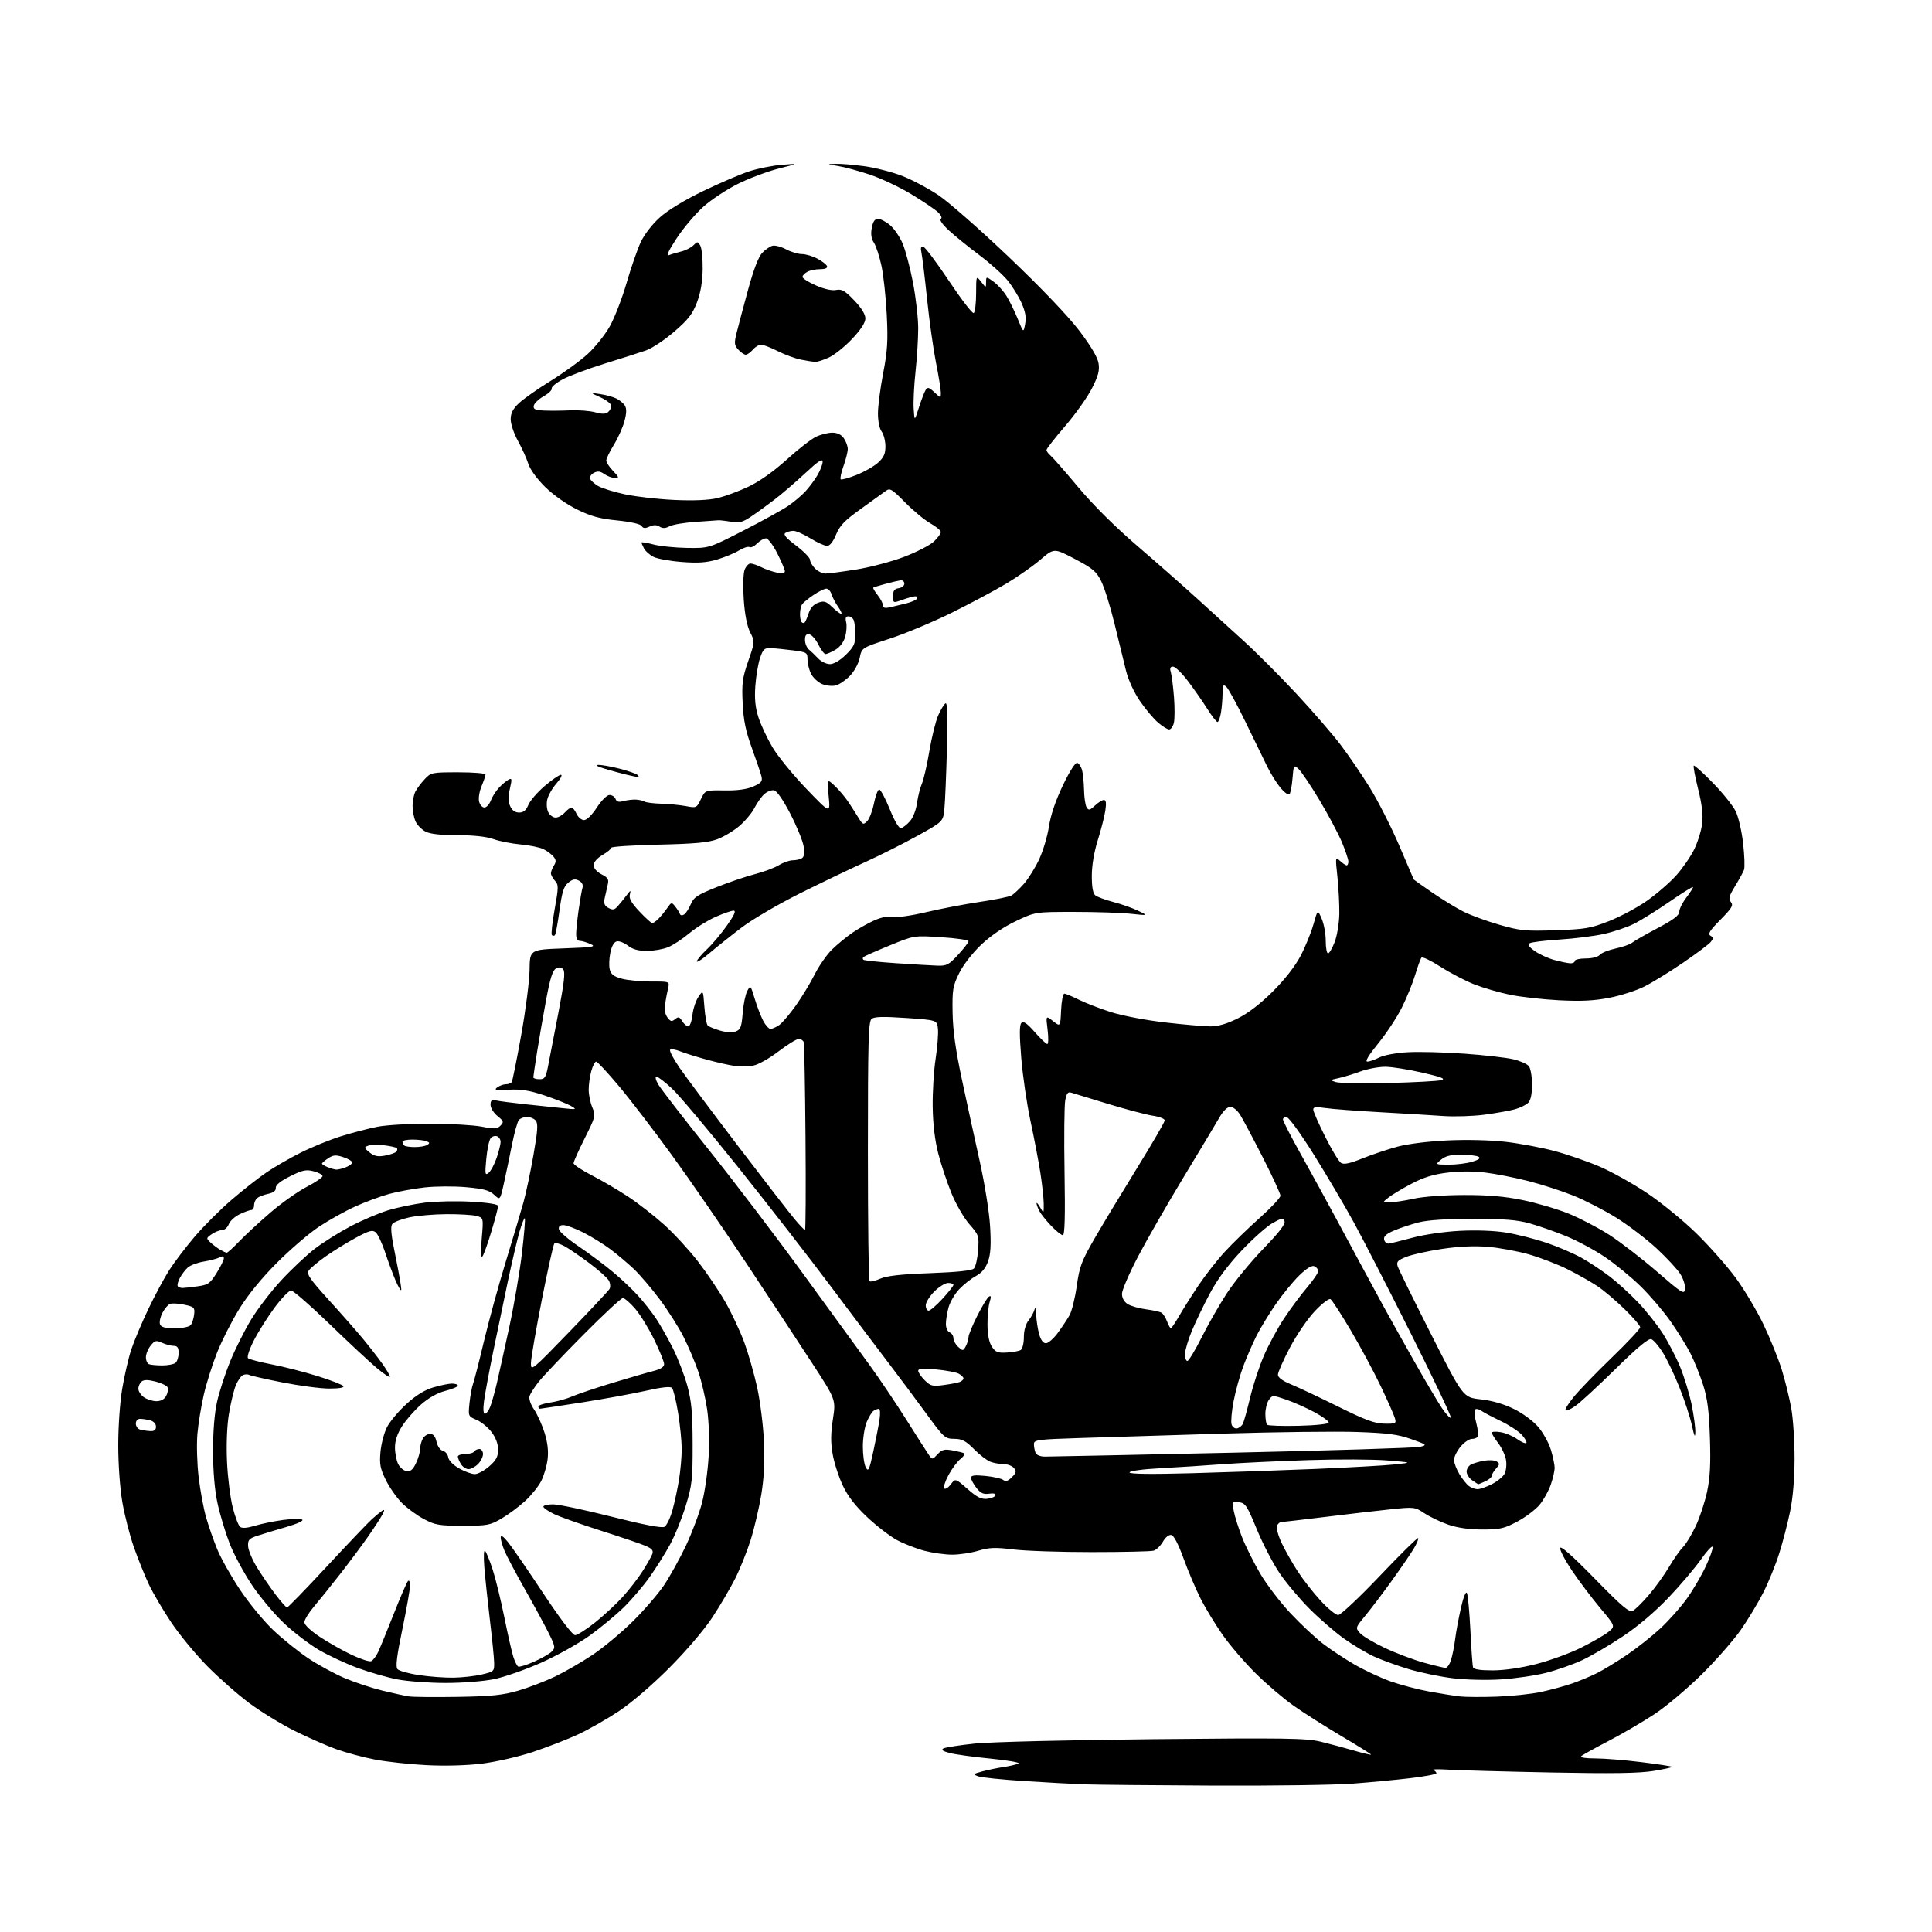 <?xml version="1.0" encoding="UTF-8" standalone="no"?>
<svg 
  version="1.1" 
  xmlns="http://www.w3.org/2000/svg" 
  xmlns:xlink="http://www.w3.org/1999/xlink" 
  xmlns:svg="http://www.w3.org/2000/svg"
  xmlns:rdf="http://www.w3.org/1999/02/22-rdf-syntax-ns#"
  xmlns:cc="http://creativecommons.org/ns#"
  xmlns:dc="http://purl.org/dc/elements/1.1/"
  viewBox="0 0 768 768"
  width="768"
  height="768"
>
<style>svg {background-color: white; }</style>"
<path stroke="none" fill="black" fill-rule="evenodd" d="M482.10,709.80C458.67,709.69 435.90,709.47 431.50,709.32C427.10,709.17 416.21,708.58 407.31,708.01C398.40,707.44 390.08,706.59 388.81,706.11C386.67,705.30 386.79,705.16 390.50,704.16C392.70,703.57 396.52,702.78 399.00,702.41C401.48,702.04 404.11,701.41 404.85,701.02C405.60,700.63 400.65,699.76 393.85,699.09C387.06,698.43 379.72,697.42 377.54,696.85C374.74,696.11 374.01,695.58 375.04,695.03C375.84,694.60 381.45,693.73 387.50,693.09C393.67,692.45 424.85,691.68 458.50,691.35C511.18,690.83 519.29,690.95 525.00,692.34C528.58,693.21 534.54,694.81 538.25,695.89C541.96,696.97 545.00,697.68 545.00,697.47C545.00,697.25 539.71,693.95 533.25,690.13C526.79,686.30 518.22,680.87 514.22,678.04C510.22,675.22 503.44,669.44 499.16,665.20C494.88,660.97 489.00,654.12 486.10,650.00C483.19,645.88 479.23,639.36 477.28,635.52C475.34,631.69 472.28,624.49 470.49,619.52C468.42,613.81 466.63,610.38 465.61,610.18C464.65,609.98 463.29,611.08 462.26,612.87C461.31,614.53 459.62,616.13 458.51,616.43C457.41,616.73 446.38,616.98 434.00,616.98C421.62,616.99 407.60,616.52 402.84,615.93C395.64,615.05 393.29,615.13 388.91,616.43C386.01,617.30 381.34,618.00 378.53,618.00C375.72,618.00 370.77,617.31 367.53,616.47C364.30,615.62 359.38,613.71 356.60,612.22C353.83,610.72 348.50,606.63 344.77,603.12C340.08,598.72 337.07,594.84 335.07,590.62C333.47,587.25 331.65,581.68 331.03,578.23C330.18,573.50 330.20,570.04 331.09,564.17C332.29,556.39 332.29,556.39 322.89,541.96C317.73,534.02 305.90,516.06 296.62,502.05C287.33,488.04 273.99,468.68 266.97,459.04C259.95,449.39 250.53,437.11 246.04,431.75C241.54,426.39 237.47,422.00 236.98,422.00C236.49,422.00 235.63,423.69 235.05,425.75C234.48,427.81 234.01,431.13 234.01,433.13C234.00,435.12 234.65,438.30 235.44,440.19C236.83,443.52 236.73,443.90 232.44,452.46C230.00,457.32 228.00,461.79 228.00,462.40C228.01,463.00 231.28,465.18 235.29,467.24C239.29,469.29 245.80,473.12 249.76,475.74C253.72,478.36 260.11,483.33 263.96,486.80C267.82,490.26 273.84,496.79 277.34,501.30C280.84,505.81 285.77,513.10 288.29,517.50C290.81,521.90 294.21,529.13 295.84,533.56C297.47,537.99 299.79,546.09 300.99,551.56C302.18,557.03 303.40,566.67 303.68,573.00C304.05,581.01 303.72,587.43 302.62,594.16C301.74,599.47 299.84,607.57 298.40,612.16C296.95,616.75 294.18,623.65 292.25,627.50C290.31,631.35 286.21,638.33 283.13,643.00C279.84,647.99 272.76,656.27 266.01,663.05C259.16,669.92 251.01,676.90 245.88,680.30C241.14,683.44 233.84,687.59 229.65,689.52C225.47,691.46 217.42,694.57 211.77,696.45C206.07,698.34 197.08,700.39 191.58,701.07C185.52,701.82 176.94,702.05 169.58,701.68C162.93,701.34 153.74,700.35 149.15,699.47C144.56,698.60 137.58,696.73 133.65,695.32C129.72,693.90 122.22,690.60 116.98,687.98C111.74,685.36 103.72,680.44 99.16,677.06C94.59,673.67 87.05,667.03 82.39,662.31C77.74,657.58 71.28,649.75 68.04,644.89C64.79,640.04 60.80,633.25 59.16,629.79C57.53,626.33 54.85,619.67 53.21,615.00C51.57,610.33 49.51,602.26 48.62,597.07C47.69,591.65 47.00,582.06 47.00,574.50C47.00,567.06 47.69,557.26 48.60,551.93C49.48,546.74 51.08,539.80 52.17,536.50C53.25,533.20 56.28,526.00 58.90,520.50C61.53,515.00 65.31,507.95 67.32,504.83C69.32,501.71 73.84,495.77 77.36,491.63C80.88,487.49 87.45,480.91 91.97,477.02C96.49,473.13 102.79,468.18 105.96,466.03C109.13,463.87 115.27,460.33 119.61,458.16C123.95,455.98 131.12,453.07 135.54,451.68C139.97,450.30 146.49,448.60 150.04,447.90C153.59,447.21 163.03,446.66 171.00,446.68C178.97,446.70 188.18,447.23 191.46,447.86C196.58,448.85 197.64,448.79 198.96,447.44C200.35,446.02 200.23,445.65 197.75,443.64C196.23,442.42 195.00,440.42 195.00,439.19C195.00,437.40 195.44,437.06 197.25,437.46C198.49,437.74 203.78,438.42 209.00,438.98C214.22,439.54 220.97,440.24 224.00,440.55C229.29,441.09 229.40,441.05 226.88,439.59C225.44,438.76 220.76,436.90 216.47,435.46C210.53,433.46 207.17,432.92 202.32,433.17C197.03,433.44 196.24,433.29 197.67,432.25C198.61,431.56 200.17,431.00 201.13,431.00C202.09,431.00 203.13,430.60 203.43,430.11C203.74,429.61 205.43,421.18 207.20,411.36C208.96,401.54 210.45,389.90 210.51,385.50C210.61,377.50 210.61,377.50 224.05,377.00C235.89,376.56 237.16,376.35 234.68,375.25C233.14,374.56 231.22,374.00 230.43,374.00C229.53,374.00 229.01,372.98 229.02,371.25C229.03,369.74 229.49,365.35 230.04,361.50C230.59,357.65 231.28,353.74 231.57,352.81C231.89,351.78 231.34,350.72 230.14,350.08C228.63,349.27 227.67,349.44 225.93,350.86C224.10,352.34 223.43,354.45 222.40,361.94C221.71,367.03 220.88,371.45 220.57,371.76C220.26,372.08 219.72,372.05 219.37,371.71C219.03,371.36 219.53,366.76 220.48,361.48C222.06,352.67 222.07,351.74 220.60,350.11C219.72,349.14 219.00,347.81 219.00,347.16C219.00,346.51 219.54,345.12 220.19,344.07C221.13,342.57 221.09,341.81 220.01,340.52C219.26,339.61 217.49,338.29 216.07,337.57C214.66,336.86 210.57,336.01 207.00,335.69C203.43,335.37 198.53,334.41 196.12,333.55C193.29,332.55 188.25,332.00 181.82,332.00C175.19,332.00 170.99,331.53 169.15,330.57C167.63,329.79 165.85,327.97 165.19,326.53C164.54,325.09 164.00,322.32 164.00,320.39C164.00,318.45 164.50,315.89 165.12,314.68C165.74,313.48 167.40,311.26 168.81,309.75C171.30,307.08 171.68,307.00 182.19,307.00C188.13,307.00 193.00,307.40 193.00,307.88C193.00,308.36 192.29,310.45 191.43,312.52C190.56,314.59 190.12,317.35 190.45,318.64C190.77,319.94 191.72,321.00 192.54,321.00C193.37,321.00 194.52,319.76 195.09,318.25C195.66,316.74 197.12,314.45 198.32,313.16C199.52,311.87 201.22,310.43 202.10,309.95C203.52,309.19 203.59,309.59 202.69,313.53C201.96,316.71 201.99,318.69 202.81,320.49C203.57,322.16 204.76,323.00 206.36,323.00C208.09,323.00 209.11,322.15 210.02,319.96C210.71,318.29 213.63,314.91 216.50,312.46C219.37,310.01 222.28,308.00 222.96,308.00C223.65,308.00 222.85,309.54 221.20,311.43C219.55,313.31 217.89,316.21 217.53,317.87C217.16,319.53 217.36,321.81 217.97,322.94C218.57,324.07 219.88,325.00 220.88,325.00C221.88,325.00 223.50,324.10 224.50,323.00C225.50,321.90 226.70,321.00 227.18,321.00C227.65,321.00 228.56,322.12 229.18,323.50C229.81,324.88 231.15,326.00 232.15,326.00C233.25,326.00 235.30,324.00 237.24,321.02C239.11,318.16 241.26,316.03 242.28,316.02C243.26,316.01 244.33,316.71 244.67,317.57C245.11,318.73 245.96,318.96 247.89,318.43C249.32,318.04 251.55,317.78 252.84,317.86C254.13,317.93 255.66,318.29 256.26,318.66C256.85,319.03 259.85,319.40 262.92,319.49C265.99,319.58 270.39,320.02 272.71,320.45C276.83,321.23 276.95,321.17 278.62,317.67C280.33,314.10 280.33,314.10 287.91,314.21C293.01,314.30 296.77,313.79 299.37,312.67C302.56,311.29 303.14,310.61 302.72,308.75C302.44,307.51 300.73,302.45 298.93,297.50C296.42,290.59 295.55,286.41 295.22,279.48C294.84,271.63 295.12,269.48 297.44,262.78C300.09,255.09 300.09,255.09 298.18,251.30C296.95,248.83 296.06,244.27 295.65,238.28C295.30,233.09 295.45,227.96 295.99,226.53C296.52,225.14 297.57,224.00 298.32,224.00C299.08,224.00 301.04,224.67 302.68,225.49C304.33,226.31 307.10,227.27 308.84,227.62C310.93,228.04 312.00,227.86 312.00,227.10C312.00,226.46 310.64,223.26 308.99,219.97C307.33,216.69 305.30,214.00 304.49,214.00C303.67,214.00 302.08,214.92 300.96,216.04C299.84,217.16 298.49,217.80 297.95,217.47C297.41,217.13 295.51,217.75 293.73,218.83C291.95,219.92 288.02,221.54 285.00,222.43C280.82,223.66 277.47,223.89 271.00,223.39C266.32,223.03 261.28,222.11 259.78,221.36C258.28,220.60 256.60,219.11 256.03,218.06C255.46,217.00 255.00,215.92 255.00,215.66C255.00,215.39 257.14,215.74 259.75,216.43C262.36,217.12 268.40,217.73 273.17,217.80C281.85,217.92 281.85,217.92 295.67,210.84C303.27,206.95 311.29,202.51 313.50,200.98C315.70,199.45 318.69,196.92 320.15,195.35C321.60,193.78 323.74,190.93 324.89,189.00C326.05,187.07 326.99,184.64 327.00,183.59C327.00,182.14 325.32,183.23 320.11,188.09C316.32,191.61 310.87,196.30 308.00,198.50C305.13,200.70 300.92,203.76 298.64,205.29C295.14,207.65 293.88,207.97 290.50,207.39C288.30,207.01 286.05,206.76 285.50,206.82C284.95,206.89 280.90,207.17 276.50,207.46C272.10,207.74 267.46,208.52 266.18,209.19C264.52,210.07 263.40,210.11 262.18,209.34C261.00,208.59 259.81,208.59 258.18,209.33C256.43,210.13 255.66,210.06 255.05,209.08C254.56,208.29 250.74,207.43 245.37,206.89C238.40,206.20 234.97,205.26 229.36,202.51C225.14,200.43 219.97,196.78 216.71,193.58C213.41,190.33 210.72,186.63 210.00,184.33C209.33,182.22 207.48,178.14 205.89,175.27C204.30,172.39 203.00,168.54 203.00,166.71C203.00,164.27 203.86,162.58 206.25,160.30C208.04,158.60 213.70,154.62 218.84,151.45C223.98,148.28 230.63,143.45 233.61,140.73C236.59,138.00 240.57,133.01 242.45,129.64C244.33,126.26 247.31,118.55 249.07,112.50C250.82,106.45 253.35,99.16 254.68,96.30C256.11,93.22 259.22,89.19 262.29,86.43C265.51,83.54 272.03,79.57 279.49,75.96C286.09,72.77 294.37,69.23 297.87,68.09C301.37,66.96 307.22,65.79 310.87,65.51C317.50,64.98 317.50,64.98 309.50,67.02C305.10,68.14 297.87,70.85 293.43,73.04C289.00,75.24 282.79,79.32 279.64,82.13C276.50,84.94 271.70,90.60 268.99,94.71C265.91,99.38 264.70,101.92 265.78,101.48C266.73,101.09 268.94,100.42 270.71,100.00C272.47,99.58 274.68,98.46 275.62,97.53C277.22,95.92 277.38,95.93 278.38,97.66C278.96,98.67 279.38,102.88 279.32,107.00C279.25,112.03 278.50,116.38 277.05,120.21C275.29,124.85 273.59,127.04 268.01,131.85C264.23,135.11 259.20,138.46 256.82,139.29C254.44,140.13 247.10,142.47 240.50,144.50C233.90,146.54 226.35,149.36 223.72,150.77C221.10,152.19 219.11,153.83 219.32,154.42C219.52,155.02 218.07,156.41 216.10,157.53C214.13,158.64 212.37,160.33 212.19,161.28C211.92,162.67 212.68,163.04 216.18,163.20C218.55,163.31 223.26,163.28 226.63,163.12C230.00,162.97 234.47,163.31 236.57,163.89C239.27,164.64 240.75,164.63 241.68,163.85C242.41,163.25 243.00,162.12 243.00,161.34C243.00,160.56 241.09,159.05 238.75,157.98C234.50,156.05 234.50,156.05 238.50,156.64C240.70,156.96 243.58,157.74 244.91,158.37C246.23,158.99 247.79,160.27 248.38,161.21C249.13,162.43 249.09,164.21 248.23,167.42C247.57,169.90 245.67,174.13 244.01,176.82C242.36,179.52 241.00,182.32 241.00,183.06C241.00,183.79 242.21,185.65 243.69,187.20C246.12,189.74 246.19,190.00 244.41,190.00C243.33,190.00 241.45,189.30 240.24,188.46C238.57,187.29 237.55,187.17 236.05,187.97C234.97,188.55 234.30,189.61 234.57,190.32C234.84,191.03 236.29,192.33 237.78,193.21C239.28,194.09 244.10,195.58 248.50,196.52C252.90,197.45 261.73,198.45 268.12,198.74C275.65,199.08 281.63,198.83 285.12,198.02C288.08,197.34 293.65,195.29 297.50,193.47C301.95,191.35 307.49,187.44 312.73,182.70C317.25,178.60 322.50,174.52 324.38,173.62C326.26,172.73 329.17,172.00 330.84,172.00C332.85,172.00 334.41,172.75 335.44,174.22C336.30,175.44 337.00,177.36 337.00,178.47C337.01,179.59 336.25,182.63 335.32,185.23C334.38,187.83 333.88,190.21 334.19,190.52C334.50,190.83 337.34,190.05 340.50,188.79C343.66,187.53 347.54,185.31 349.12,183.85C351.35,181.79 351.99,180.33 351.97,177.35C351.95,175.23 351.28,172.63 350.47,171.56C349.61,170.42 349.00,167.43 349.00,164.36C349.00,161.47 349.93,154.28 351.07,148.39C352.78,139.49 353.03,135.54 352.50,125.09C352.15,118.16 351.21,109.43 350.40,105.67C349.60,101.91 348.25,97.79 347.41,96.50C346.35,94.88 346.08,93.06 346.55,90.58C347.03,88.04 347.75,87.00 349.03,87.00C350.03,87.00 352.17,88.11 353.79,89.48C355.41,90.84 357.66,94.10 358.78,96.73C359.91,99.35 361.77,106.36 362.92,112.30C364.06,118.24 365.00,126.44 365.00,130.51C365.00,134.59 364.52,142.33 363.94,147.71C363.35,153.10 363.02,159.75 363.20,162.50C363.53,167.50 363.53,167.50 365.28,162.00C366.24,158.97 367.45,155.84 367.96,155.03C368.75,153.78 369.29,153.93 371.45,155.95C374.00,158.35 374.00,158.35 374.00,156.08C374.00,154.83 373.13,149.47 372.07,144.16C371.02,138.85 369.42,127.53 368.54,119.00C367.65,110.47 366.65,102.20 366.32,100.62C365.86,98.44 366.06,97.84 367.11,98.15C367.87,98.38 372.47,104.52 377.32,111.80C382.18,119.07 386.56,124.77 387.07,124.45C387.58,124.14 388.01,120.65 388.02,116.69C388.04,109.50 388.04,109.50 390.00,112.00C391.96,114.50 391.96,114.50 391.98,112.18C392.00,109.86 392.00,109.86 394.93,111.95C396.54,113.10 398.87,115.67 400.10,117.66C401.33,119.65 403.35,123.78 404.59,126.82C406.84,132.36 406.84,132.36 407.51,128.78C408.00,126.18 407.61,123.90 406.07,120.43C404.91,117.81 402.40,113.76 400.50,111.43C398.59,109.10 393.54,104.58 389.26,101.37C384.99,98.17 379.57,93.77 377.21,91.61C374.72,89.32 373.36,87.40 373.97,87.02C374.62,86.62 374.15,85.56 372.76,84.27C371.52,83.12 366.75,79.91 362.16,77.14C357.57,74.36 350.15,70.87 345.66,69.38C341.17,67.89 335.48,66.35 333.00,65.97C328.56,65.28 328.55,65.27 332.18,65.13C334.20,65.06 339.38,65.49 343.68,66.08C347.98,66.68 354.69,68.40 358.60,69.92C362.50,71.43 369.00,74.88 373.05,77.58C377.10,80.29 389.72,91.38 401.10,102.24C413.90,114.44 424.52,125.55 428.94,131.35C433.66,137.55 436.28,141.98 436.68,144.39C437.15,147.30 436.60,149.38 434.04,154.42C432.26,157.92 427.48,164.65 423.41,169.38C419.33,174.11 416.00,178.38 416.00,178.87C416.00,179.36 416.71,180.34 417.57,181.06C418.44,181.78 423.42,187.47 428.64,193.69C434.66,200.88 443.32,209.48 452.32,217.20C460.12,223.90 470.77,233.29 476.00,238.06C481.23,242.83 489.55,250.40 494.50,254.89C499.45,259.38 508.83,268.78 515.34,275.77C521.85,282.77 529.78,291.94 532.96,296.14C536.15,300.35 541.36,308.00 544.55,313.14C547.74,318.29 552.97,328.57 556.17,336.00C559.37,343.43 562.00,349.56 562.00,349.63C562.00,349.69 565.26,352.00 569.25,354.75C573.24,357.49 578.85,360.93 581.73,362.38C584.61,363.83 591.05,366.19 596.05,367.62C604.31,369.99 606.34,370.19 618.32,369.79C630.21,369.39 632.29,369.03 639.63,366.15C644.10,364.39 650.88,360.76 654.69,358.08C658.51,355.40 663.71,350.89 666.27,348.05C668.82,345.21 672.07,340.52 673.48,337.63C674.89,334.74 676.32,330.13 676.64,327.39C677.05,323.91 676.57,319.76 675.03,313.62C673.82,308.79 673.04,304.62 673.30,304.36C673.56,304.10 676.98,307.18 680.89,311.20C684.81,315.21 688.89,320.30 689.97,322.50C691.05,324.70 692.38,330.45 692.92,335.28C693.47,340.10 693.63,344.83 693.27,345.78C692.92,346.72 691.32,349.65 689.71,352.28C687.30,356.23 687.01,357.31 688.06,358.58C689.13,359.87 688.49,360.96 683.92,365.59C679.64,369.92 678.80,371.26 679.94,371.96C681.15,372.71 681.16,373.10 680.01,374.48C679.27,375.39 674.34,379.07 669.08,382.67C663.81,386.27 656.90,390.53 653.73,392.13C650.56,393.74 644.26,395.76 639.73,396.64C633.62,397.82 628.47,398.07 619.75,397.62C613.28,397.29 604.51,396.30 600.25,395.43C595.99,394.55 589.58,392.69 586.00,391.28C582.42,389.87 576.40,386.72 572.62,384.29C568.83,381.86 565.43,380.23 565.05,380.68C564.68,381.13 563.56,384.20 562.56,387.50C561.57,390.80 559.19,396.65 557.27,400.50C555.36,404.35 551.13,410.76 547.88,414.75C544.04,419.47 542.52,422.00 543.54,422.00C544.40,422.00 546.51,421.27 548.24,420.38C550.02,419.46 554.86,418.55 559.44,418.28C563.87,418.01 574.07,418.27 582.10,418.85C590.13,419.42 598.91,420.43 601.60,421.08C604.30,421.72 607.06,422.96 607.75,423.82C608.44,424.68 609.00,427.96 609.00,431.12C609.00,434.94 608.49,437.37 607.47,438.39C606.62,439.23 604.26,440.39 602.22,440.95C600.17,441.52 594.76,442.48 590.18,443.10C585.61,443.71 578.18,443.95 573.68,443.63C569.18,443.31 557.85,442.63 548.50,442.11C539.15,441.59 529.36,440.84 526.75,440.45C523.01,439.88 522.01,440.02 522.05,441.11C522.07,441.88 524.21,446.73 526.80,451.89C529.38,457.06 532.21,461.74 533.08,462.28C534.22,463.00 536.57,462.51 541.58,460.49C545.39,458.96 551.65,456.86 555.50,455.82C559.65,454.70 567.80,453.69 575.50,453.33C583.28,452.97 592.58,453.20 598.65,453.91C604.23,454.56 612.93,456.20 617.98,457.55C623.04,458.90 631.07,461.68 635.83,463.72C640.60,465.76 649.09,470.49 654.69,474.24C660.30,477.98 669.13,485.19 674.32,490.27C679.51,495.35 686.55,503.31 689.97,507.96C693.39,512.62 698.35,520.94 701.00,526.46C703.64,531.98 706.93,540.10 708.29,544.50C709.65,548.90 711.36,555.88 712.09,560.00C712.81,564.12 713.39,573.12 713.37,580.00C713.35,587.99 712.70,595.56 711.56,601.00C710.59,605.67 708.66,613.10 707.27,617.50C705.89,621.90 703.06,628.88 700.97,633.00C698.89,637.12 694.82,643.88 691.93,648.00C689.04,652.12 682.08,660.05 676.46,665.60C670.84,671.16 662.48,678.21 657.87,681.27C653.27,684.33 645.00,689.17 639.50,692.02C634.00,694.88 629.07,697.61 628.55,698.11C627.99,698.64 630.23,699.00 634.09,699.00C637.66,699.00 645.91,699.66 652.42,700.47C658.94,701.28 664.45,702.11 664.66,702.33C664.88,702.54 661.55,703.28 657.28,703.98C651.52,704.91 640.94,705.07 616.50,704.59C598.35,704.23 580.12,703.73 576.00,703.48C571.88,703.22 569.06,703.27 569.75,703.59C570.44,703.91 571.00,704.49 571.00,704.89C571.00,705.29 566.39,706.17 560.75,706.84C555.11,707.51 544.70,708.50 537.60,709.03C530.51,709.56 505.54,709.91 482.10,709.80zM182.00,674.53C195.42,674.30 199.90,673.84 206.00,672.06C210.12,670.86 216.72,668.33 220.65,666.45C224.59,664.56 231.28,660.69 235.53,657.85C239.78,655.01 246.95,649.04 251.47,644.59C255.99,640.14 261.62,633.63 263.97,630.12C266.32,626.62 270.22,619.57 272.64,614.48C275.05,609.38 277.95,601.67 279.07,597.35C280.19,593.03 281.37,584.74 281.69,578.92C282.04,572.66 281.80,565.02 281.09,560.20C280.43,555.72 278.86,549.00 277.59,545.28C276.32,541.55 273.69,535.34 271.74,531.47C269.79,527.60 265.51,520.85 262.22,516.47C258.94,512.09 254.28,506.64 251.88,504.37C249.47,502.10 245.29,498.58 242.58,496.55C239.87,494.52 235.05,491.54 231.86,489.93C228.67,488.32 225.11,487.00 223.96,487.00C222.52,487.00 221.96,487.54 222.18,488.68C222.36,489.61 225.88,492.66 230.02,495.45C234.15,498.25 240.23,502.78 243.52,505.52C246.81,508.26 251.34,512.52 253.58,515.00C255.83,517.48 259.03,521.52 260.70,524.00C262.37,526.48 265.40,531.81 267.44,535.86C269.47,539.91 272.07,546.66 273.22,550.86C274.89,557.02 275.30,561.50 275.33,574.00C275.36,588.09 275.11,590.32 272.62,598.50C271.12,603.45 268.29,610.42 266.34,614.00C264.39,617.58 260.73,623.40 258.21,626.94C255.69,630.48 251.08,635.88 247.96,638.94C244.85,642.00 238.71,647.07 234.33,650.22C229.95,653.36 221.32,658.19 215.14,660.94C208.97,663.68 200.59,666.62 196.50,667.47C192.26,668.34 183.98,669.00 177.13,669.00C170.56,669.00 161.87,668.35 157.84,667.56C153.80,666.77 146.72,664.72 142.10,663.01C137.47,661.31 130.58,658.09 126.77,655.87C122.97,653.64 116.72,648.87 112.88,645.25C109.04,641.63 103.28,634.74 100.07,629.94C96.85,625.13 92.86,617.67 91.20,613.35C89.54,609.03 87.40,601.90 86.45,597.50C85.34,592.38 84.71,585.00 84.69,577.00C84.68,569.07 85.25,561.85 86.28,557.25C87.17,553.27 89.50,546.07 91.46,541.25C93.42,536.44 97.16,528.97 99.76,524.65C102.37,520.34 107.81,513.24 111.86,508.88C115.91,504.51 121.88,498.90 125.12,496.41C128.36,493.91 134.72,489.92 139.26,487.52C143.79,485.13 150.54,482.25 154.26,481.12C157.97,479.99 164.54,478.62 168.85,478.08C173.16,477.54 181.49,477.37 187.35,477.70C194.05,478.08 198.00,478.71 198.01,479.40C198.02,480.01 196.82,484.55 195.34,489.50C193.87,494.45 192.24,498.95 191.73,499.50C191.15,500.12 191.07,497.38 191.50,492.29C192.20,484.09 192.20,484.09 189.35,483.34C187.78,482.93 182.45,482.62 177.50,482.65C172.55,482.68 165.95,483.24 162.83,483.90C159.71,484.57 156.63,485.74 156.00,486.50C155.11,487.57 155.43,490.75 157.37,500.16C158.76,506.91 159.71,512.62 159.48,512.86C159.24,513.09 158.21,511.31 157.18,508.89C156.15,506.48 154.31,501.50 153.10,497.83C151.88,494.15 150.19,490.58 149.35,489.87C148.06,488.81 146.75,489.17 141.45,492.03C137.95,493.92 132.52,497.27 129.39,499.48C126.25,501.69 123.23,504.24 122.66,505.15C121.83,506.49 123.32,508.64 130.60,516.65C135.53,522.07 141.61,528.98 144.12,532.00C146.62,535.02 150.10,539.48 151.84,541.90C153.58,544.32 155.00,546.72 155.00,547.24C155.00,547.76 152.66,546.23 149.81,543.84C146.95,541.45 138.46,533.54 130.93,526.25C123.39,518.96 116.55,513.00 115.71,513.00C114.87,513.00 111.93,516.05 109.16,519.78C106.40,523.51 102.69,529.38 100.92,532.84C99.10,536.40 98.10,539.46 98.61,539.92C99.10,540.36 103.38,541.47 108.12,542.39C112.87,543.30 121.06,545.40 126.33,547.05C131.60,548.69 136.18,550.48 136.51,551.02C136.88,551.62 134.68,551.99 130.81,551.98C127.34,551.96 118.99,550.86 112.24,549.53C105.50,548.20 99.58,546.86 99.08,546.55C98.59,546.25 97.50,546.25 96.67,546.57C95.84,546.89 94.50,548.81 93.69,550.83C92.88,552.85 91.66,557.99 90.97,562.26C90.21,566.99 89.93,574.41 90.25,581.26C90.54,587.44 91.56,595.53 92.51,599.22C93.45,602.92 94.77,606.39 95.42,606.93C96.22,607.59 98.18,607.45 101.34,606.50C103.94,605.71 108.97,604.69 112.51,604.21C116.05,603.74 119.48,603.68 120.14,604.08C120.82,604.51 118.17,605.73 113.91,606.97C109.84,608.15 104.70,609.70 102.50,610.42C99.00,611.55 98.52,612.07 98.62,614.61C98.69,616.20 100.27,619.98 102.12,623.01C103.98,626.04 107.28,630.87 109.46,633.76C111.64,636.64 113.73,639.00 114.10,639.00C114.47,639.00 121.57,631.69 129.87,622.75C138.17,613.81 146.26,605.33 147.84,603.89C149.43,602.46 151.28,600.94 151.96,600.52C152.94,599.92 152.95,600.25 151.97,602.13C151.29,603.43 148.68,607.42 146.18,611.00C143.67,614.58 138.67,621.28 135.06,625.90C131.45,630.52 126.81,636.28 124.75,638.71C122.69,641.14 121.00,643.91 121.00,644.87C121.00,645.91 123.54,648.30 127.25,650.75C130.69,653.01 136.36,656.22 139.85,657.86C143.35,659.51 146.80,660.63 147.53,660.35C148.25,660.07 149.51,658.42 150.33,656.67C151.14,654.93 153.94,648.10 156.54,641.50C159.14,634.90 161.66,629.07 162.13,628.55C162.64,627.99 163.00,628.69 163.00,630.26C163.00,631.72 161.63,639.50 159.96,647.55C157.75,658.14 157.21,662.55 157.98,663.48C158.57,664.18 162.43,665.27 166.57,665.88C170.70,666.50 176.88,666.96 180.29,666.90C183.71,666.85 188.75,666.28 191.50,665.64C196.34,664.50 196.50,664.36 196.43,660.98C196.40,659.07 195.64,651.42 194.74,644.00C193.85,636.58 192.86,627.13 192.53,623.02C192.18,618.54 192.31,615.94 192.85,616.52C193.35,617.06 194.70,620.42 195.86,624.00C197.02,627.58 199.11,636.12 200.50,643.00C201.89,649.88 203.50,656.96 204.09,658.74C204.67,660.52 205.51,662.20 205.97,662.48C206.42,662.76 209.24,661.90 212.24,660.57C215.24,659.24 218.43,657.42 219.33,656.52C220.85,655.01 220.74,654.43 217.86,648.69C216.14,645.29 211.90,637.49 208.43,631.36C204.96,625.24 201.42,618.55 200.56,616.49C199.70,614.44 199.02,612.02 199.03,611.13C199.06,610.04 200.02,610.67 201.92,613.00C203.49,614.92 209.77,624.04 215.87,633.25C222.64,643.46 227.61,650.00 228.60,650.00C229.49,650.00 233.07,647.73 236.55,644.96C240.04,642.18 245.01,637.57 247.60,634.71C250.19,631.84 253.74,627.25 255.48,624.50C257.23,621.75 258.95,618.70 259.31,617.72C259.80,616.38 259.17,615.60 256.73,614.54C254.95,613.76 246.97,611.05 239.00,608.51C231.03,605.97 222.59,602.98 220.25,601.86C217.91,600.74 216.00,599.41 216.00,598.91C216.00,598.41 217.73,598.00 219.85,598.00C221.97,598.00 232.44,600.20 243.10,602.90C255.76,606.10 263.06,607.50 264.11,606.94C264.99,606.47 266.43,603.48 267.32,600.29C268.20,597.11 269.38,591.58 269.95,588.00C270.52,584.42 270.99,579.02 270.99,576.00C270.99,572.98 270.34,566.50 269.55,561.60C268.75,556.71 267.66,552.26 267.11,551.71C266.46,551.06 262.95,551.44 256.81,552.84C251.69,554.00 240.24,556.09 231.37,557.48C222.50,558.86 214.96,560.00 214.62,560.00C214.28,560.00 214.00,559.60 214.00,559.11C214.00,558.63 216.14,557.91 218.75,557.53C221.36,557.15 225.30,556.05 227.50,555.09C229.70,554.14 236.90,551.72 243.50,549.71C250.10,547.71 257.41,545.59 259.75,545.00C262.58,544.28 264.00,543.38 264.00,542.28C264.00,541.38 262.24,537.01 260.08,532.57C257.92,528.13 254.51,522.59 252.50,520.25C250.49,517.91 248.28,516.00 247.60,516.00C246.91,516.00 239.77,522.64 231.73,530.75C223.68,538.86 215.75,547.23 214.09,549.34C212.43,551.45 210.82,553.99 210.50,554.99C210.17,556.05 210.91,558.26 212.29,560.29C213.59,562.20 215.46,566.34 216.45,569.49C217.67,573.36 218.07,576.77 217.68,580.04C217.37,582.69 216.22,586.60 215.14,588.73C214.06,590.85 211.19,594.41 208.77,596.64C206.35,598.87 202.15,602.00 199.44,603.60C194.84,606.30 193.79,606.50 184.00,606.50C174.57,606.50 172.99,606.23 168.50,603.85C165.75,602.39 161.81,599.50 159.73,597.42C157.66,595.34 154.79,591.23 153.35,588.28C151.14,583.77 150.81,582.01 151.25,577.14C151.54,573.96 152.70,569.54 153.83,567.33C154.96,565.12 158.41,561.00 161.50,558.18C165.32,554.68 168.75,552.56 172.24,551.52C175.06,550.68 178.41,550.00 179.68,550.00C180.96,550.00 182.00,550.36 182.00,550.81C182.00,551.26 179.77,552.19 177.05,552.89C173.87,553.71 170.42,555.64 167.38,558.32C164.78,560.60 161.38,564.48 159.83,566.93C157.91,569.96 157.00,572.70 157.01,575.45C157.02,577.68 157.60,580.62 158.29,582.00C158.98,583.38 160.49,584.64 161.64,584.80C163.18,585.02 164.15,584.20 165.36,581.65C166.26,579.75 167.00,577.22 167.00,576.03C167.00,574.84 167.47,573.00 168.04,571.93C168.60,570.87 169.92,570.00 170.96,570.00C172.25,570.00 173.05,570.97 173.53,573.12C173.92,574.93 174.99,576.45 176.05,576.72C177.06,576.99 178.03,578.16 178.19,579.32C178.37,580.58 180.14,582.37 182.50,583.71C184.70,584.95 187.50,585.97 188.72,585.98C189.93,585.99 192.52,584.60 194.47,582.90C197.27,580.44 198.00,579.05 198.00,576.24C198.00,573.95 197.07,571.47 195.37,569.24C193.92,567.34 191.24,565.16 189.41,564.40C186.13,563.03 186.10,562.95 186.63,557.76C186.92,554.87 187.57,551.38 188.07,550.00C188.57,548.62 190.53,540.98 192.42,533.00C194.32,525.02 198.21,510.85 201.06,501.50C203.92,492.15 207.09,481.52 208.10,477.89C209.11,474.25 210.89,465.80 212.06,459.10C213.75,449.46 213.94,446.63 212.97,445.47C212.30,444.66 210.74,444.00 209.50,444.00C208.26,444.00 206.79,444.56 206.23,445.25C205.67,445.94 204.45,450.32 203.52,455.00C202.60,459.68 201.15,466.57 200.32,470.33C198.80,477.16 198.80,477.16 196.44,474.95C194.56,473.18 192.30,472.56 185.34,471.93C180.53,471.49 173.06,471.54 168.75,472.03C164.43,472.52 158.11,473.68 154.70,474.61C151.29,475.54 145.21,477.79 141.19,479.61C137.17,481.43 130.67,485.06 126.75,487.67C122.83,490.27 115.32,496.72 110.06,502.00C103.96,508.12 98.54,514.76 95.09,520.35C92.12,525.17 88.17,532.95 86.31,537.63C84.45,542.31 82.07,549.82 81.03,554.32C79.99,558.82 78.83,565.88 78.47,570.01C78.11,574.17 78.33,581.87 78.97,587.24C79.61,592.59 80.94,599.78 81.94,603.23C82.93,606.68 84.92,612.37 86.36,615.88C87.79,619.39 91.86,626.61 95.41,631.94C98.96,637.27 104.94,644.54 108.72,648.09C112.49,651.65 118.76,656.68 122.65,659.27C126.55,661.86 132.97,665.35 136.93,667.04C140.88,668.72 147.58,670.95 151.81,671.99C156.04,673.02 160.85,674.08 162.50,674.34C164.15,674.60 172.93,674.68 182.00,674.53zM595.01,674.44C600.79,674.24 608.66,673.41 612.51,672.59C616.35,671.77 622.00,670.23 625.05,669.17C628.10,668.11 632.60,666.23 635.05,664.98C637.50,663.73 642.72,660.54 646.66,657.89C650.60,655.23 656.60,650.49 659.99,647.35C663.38,644.21 668.14,638.86 670.56,635.46C672.99,632.07 676.37,626.30 678.07,622.66C679.78,619.01 681.01,615.53 680.80,614.91C680.60,614.30 678.49,616.57 676.11,619.96C673.73,623.35 667.94,630.17 663.22,635.12C657.86,640.75 651.08,646.50 645.08,650.49C639.81,654.00 632.58,658.24 629.00,659.91C625.42,661.59 618.99,663.85 614.70,664.95C610.41,666.05 602.31,667.23 596.70,667.59C590.88,667.96 582.60,667.76 577.43,667.12C572.44,666.51 564.62,664.88 560.05,663.52C555.48,662.15 549.27,659.90 546.24,658.51C543.22,657.13 537.82,653.91 534.25,651.36C530.68,648.81 524.55,643.51 520.63,639.59C516.71,635.66 511.35,629.30 508.72,625.44C506.09,621.59 502.00,613.72 499.63,607.97C495.74,598.51 495.06,597.47 492.54,597.17C489.81,596.85 489.76,596.93 490.45,600.67C490.84,602.78 492.31,607.42 493.71,611.00C495.11,614.58 498.34,621.06 500.88,625.40C503.42,629.75 508.84,636.87 512.93,641.23C517.01,645.59 522.86,651.07 525.93,653.41C528.99,655.76 534.65,659.49 538.50,661.71C542.35,663.94 548.73,666.92 552.69,668.34C556.64,669.75 563.62,671.59 568.19,672.42C572.76,673.26 578.30,674.13 580.50,674.37C582.70,674.61 589.23,674.64 595.01,674.44zM593.34,664.00C597.94,664.00 604.47,663.05 610.57,661.51C615.97,660.14 624.02,657.21 628.45,655.01C632.88,652.81 637.78,649.98 639.34,648.73C642.17,646.45 642.17,646.45 636.10,639.20C632.76,635.21 627.74,628.56 624.95,624.43C622.16,620.29 620.01,616.20 620.19,615.34C620.39,614.33 625.19,618.59 633.88,627.48C644.68,638.54 647.60,641.03 649.02,640.34C649.99,639.88 652.90,637.02 655.47,634.00C658.05,630.98 661.66,625.95 663.50,622.83C665.34,619.71 667.83,616.17 669.02,614.98C670.22,613.78 672.51,609.99 674.12,606.56C675.73,603.12 677.75,596.98 678.61,592.91C679.78,587.40 680.07,581.92 679.72,571.50C679.36,560.72 678.73,555.89 677.01,550.50C675.78,546.65 673.51,541.02 671.98,538.00C670.44,534.98 666.85,529.20 664.00,525.16C661.15,521.12 655.82,514.89 652.16,511.31C648.50,507.72 642.14,502.51 638.04,499.72C633.93,496.93 626.94,493.17 622.50,491.36C618.06,489.55 611.52,487.27 607.96,486.28C603.01,484.92 597.77,484.50 585.50,484.50C575.06,484.50 567.59,484.99 564.00,485.90C560.98,486.67 556.55,488.13 554.18,489.15C551.05,490.48 549.95,491.48 550.21,492.75C550.41,493.71 551.23,494.43 552.04,494.34C552.84,494.25 557.10,493.20 561.50,492.01C566.07,490.77 574.10,489.60 580.23,489.28C586.82,488.94 593.95,489.20 598.73,489.97C603.00,490.66 610.24,492.50 614.81,494.05C619.38,495.60 625.68,498.32 628.81,500.08C631.94,501.84 636.98,505.19 640.00,507.52C643.02,509.85 648.05,514.44 651.17,517.72C654.29,521.00 658.64,526.47 660.84,529.87C663.04,533.27 666.19,539.31 667.84,543.28C669.48,547.25 671.54,553.97 672.42,558.21C673.29,562.45 673.96,567.40 673.92,569.21C673.86,571.72 673.53,571.09 672.53,566.50C671.80,563.20 669.56,556.37 667.53,551.33C665.51,546.29 662.54,540.09 660.93,537.55C659.32,535.01 657.30,532.67 656.43,532.34C655.34,531.92 650.98,535.55 642.18,544.19C635.21,551.04 628.01,557.68 626.19,558.93C624.37,560.19 622.62,560.96 622.30,560.63C621.98,560.31 623.46,557.90 625.60,555.28C627.73,552.65 634.55,545.61 640.74,539.64C646.93,533.66 652.00,528.25 652.00,527.61C652.00,526.97 649.19,523.70 645.75,520.36C642.31,517.01 637.48,512.92 635.00,511.27C632.52,509.62 627.25,506.63 623.29,504.64C619.32,502.64 612.35,499.95 607.79,498.64C603.23,497.34 595.83,495.98 591.35,495.62C585.97,495.19 579.77,495.48 573.12,496.48C567.59,497.31 561.23,498.72 559.00,499.62C555.58,500.99 555.05,501.58 555.60,503.37C555.97,504.54 561.97,516.75 568.94,530.50C581.61,555.50 581.61,555.50 588.56,556.26C593.03,556.74 597.71,558.09 601.71,560.05C605.31,561.81 609.41,564.83 611.48,567.25C613.44,569.54 615.71,573.65 616.52,576.39C617.34,579.12 618.00,582.33 618.00,583.50C618.00,584.68 617.31,587.66 616.47,590.13C615.63,592.59 613.64,596.19 612.05,598.13C610.45,600.06 606.47,603.07 603.19,604.82C597.92,607.63 596.29,608.00 589.27,608.00C584.05,608.00 579.41,607.34 575.78,606.10C572.74,605.05 568.48,603.02 566.31,601.59C562.43,599.02 562.22,598.99 552.73,599.98C547.43,600.53 535.79,601.88 526.85,602.99C517.92,604.09 510.07,605.00 509.41,605.00C508.75,605.00 507.94,605.71 507.61,606.57C507.28,607.43 508.13,610.51 509.50,613.41C510.87,616.31 513.72,621.34 515.83,624.59C517.93,627.84 522.03,633.09 524.93,636.25C527.83,639.41 530.99,642.00 531.96,642.00C532.92,642.00 540.36,635.01 548.49,626.46C556.61,617.92 563.48,611.14 563.74,611.41C564.01,611.68 563.20,613.61 561.94,615.70C560.68,617.79 556.73,623.55 553.16,628.50C549.59,633.45 544.89,639.65 542.71,642.29C538.80,647.01 538.78,647.10 540.63,649.19C541.66,650.36 546.10,653.01 550.50,655.08C554.90,657.16 561.87,659.79 565.98,660.93C570.09,662.07 574.00,663.00 574.65,663.00C575.31,663.00 576.29,661.54 576.84,659.75C577.39,657.96 578.12,654.25 578.46,651.50C578.80,648.75 579.82,643.22 580.73,639.22C581.70,634.93 582.68,632.47 583.11,633.24C583.51,633.96 584.14,640.61 584.50,648.02C584.86,655.43 585.33,662.06 585.55,662.75C585.81,663.60 588.29,664.00 593.34,664.00zM392.37,595.80C394.01,595.63 395.51,595.01 395.70,594.42C395.92,593.75 394.95,593.50 393.17,593.76C390.94,594.09 389.81,593.57 388.15,591.46C386.97,589.96 386.00,588.15 386.00,587.44C386.00,586.46 387.42,586.28 391.75,586.71C394.91,587.02 398.09,587.74 398.80,588.30C399.75,589.05 400.69,588.76 402.22,587.22C403.99,585.46 404.12,584.85 403.05,583.55C402.34,582.70 400.49,582.00 398.94,582.00C397.40,582.00 395.02,581.58 393.67,581.06C392.31,580.55 389.39,578.30 387.18,576.06C383.90,572.75 382.45,571.99 379.33,571.96C375.64,571.93 375.23,571.56 368.05,561.71C363.95,556.10 357.33,547.23 353.35,542.00C349.36,536.77 339.01,523.05 330.36,511.50C321.71,499.95 305.09,478.57 293.44,464.00C281.78,449.43 269.96,435.36 267.16,432.75C264.37,430.14 261.59,428.00 260.99,428.00C260.34,428.00 260.63,429.28 261.69,431.11C262.69,432.83 271.64,444.41 281.59,456.86C291.55,469.31 308.38,491.43 318.99,506.00C329.61,520.58 341.57,537.00 345.57,542.50C349.57,548.00 356.23,557.90 360.38,564.50C364.53,571.10 368.54,577.36 369.28,578.41C370.59,580.27 370.68,580.26 372.70,578.09C374.44,576.23 375.40,575.98 378.64,576.56C380.76,576.95 382.85,577.46 383.28,577.71C383.71,577.96 383.04,578.98 381.78,579.98C380.53,580.98 378.39,583.85 377.04,586.36C375.69,588.87 374.93,591.27 375.36,591.69C375.79,592.12 376.96,591.38 377.96,590.05C379.78,587.64 379.78,587.64 384.59,591.87C388.32,595.15 390.06,596.03 392.37,595.80zM587.29,591.97C588.27,591.99 590.85,591.10 593.01,590.00C595.17,588.89 597.45,587.03 598.08,585.86C598.70,584.69 598.97,582.22 598.67,580.38C598.38,578.54 596.98,575.53 595.57,573.68C594.15,571.83 593.00,569.96 593.00,569.52C593.00,569.09 594.58,568.99 596.51,569.31C598.44,569.62 601.39,570.85 603.07,572.05C604.74,573.24 606.39,573.94 606.73,573.61C607.07,573.27 606.25,571.81 604.92,570.35C603.59,568.90 599.80,566.43 596.50,564.85C593.20,563.27 589.73,561.44 588.80,560.78C587.86,560.11 586.76,559.91 586.35,560.32C585.94,560.73 586.15,563.11 586.82,565.60C587.48,568.10 587.77,570.56 587.46,571.07C587.14,571.58 586.05,572.00 585.03,572.00C584.01,572.00 582.01,573.38 580.59,575.08C579.17,576.77 578.00,579.13 578.00,580.33C578.01,581.52 578.96,584.07 580.13,585.98C581.30,587.90 582.98,590.02 583.88,590.70C584.77,591.38 586.31,591.95 587.29,591.97zM587.68,590.00C587.55,590.00 586.44,589.30 585.22,588.44C584.00,587.59 583.00,586.03 583.00,584.98C583.00,583.93 583.79,582.66 584.75,582.17C585.71,581.67 588.08,580.99 590.00,580.65C591.92,580.31 594.16,580.45 594.96,580.96C596.22,581.75 596.19,582.14 594.71,583.77C593.77,584.81 593.00,586.11 593.00,586.67C593.00,587.22 591.85,588.20 590.45,588.84C589.05,589.48 587.80,590.00 587.68,590.00zM473.75,585.62C487.36,585.25 509.52,584.48 523.00,583.92C536.48,583.35 550.65,582.55 554.50,582.13C561.50,581.38 561.50,581.38 551.50,580.55C546.00,580.09 531.83,580.03 520.00,580.42C508.18,580.80 492.88,581.53 486.00,582.04C479.12,582.56 467.99,583.28 461.25,583.64C454.22,584.02 449.00,584.73 449.00,585.31C449.00,585.96 457.52,586.07 473.75,585.62zM347.16,576.98C348.17,572.31 349.29,566.59 349.63,564.25C349.98,561.91 349.86,560.01 349.38,560.02C348.90,560.02 347.95,560.38 347.29,560.80C346.62,561.22 345.39,563.23 344.54,565.25C343.69,567.28 343.00,571.68 343.00,575.03C343.00,578.39 343.52,582.10 344.16,583.29C345.18,585.20 345.53,584.46 347.16,576.98zM186.24,584.00C185.27,584.00 183.92,583.11 183.24,582.01C182.56,580.92 182.00,579.57 182.00,579.01C182.00,578.46 183.32,578.00 184.94,578.00C186.56,578.00 188.16,577.55 188.50,577.00C188.84,576.45 189.77,576.00 190.56,576.00C191.35,576.00 192.00,576.90 192.00,578.00C192.00,579.10 191.10,580.90 190.00,582.00C188.90,583.10 187.21,584.00 186.24,584.00zM415.36,579.02C417.09,579.03 450.68,578.33 490.00,577.47C529.33,576.60 562.85,575.55 564.50,575.14C567.39,574.42 567.26,574.30 561.00,572.08C555.71,570.20 551.71,569.67 539.50,569.24C531.25,568.95 507.18,569.24 486.00,569.89C464.82,570.53 439.29,571.32 429.25,571.64C412.52,572.17 411.00,572.37 411.00,574.03C411.00,575.02 411.27,576.55 411.61,577.42C411.98,578.39 413.43,579.01 415.36,579.02zM59.75,568.88C61.33,568.97 62.00,568.44 62.00,567.12C62.00,566.01 61.07,564.98 59.75,564.63C58.51,564.30 56.71,564.02 55.75,564.01C54.68,564.01 54.00,564.75 54.00,565.93C54.00,566.99 54.79,568.06 55.75,568.31C56.71,568.56 58.51,568.82 59.75,568.88zM491.73,567.81C492.58,567.64 493.63,566.83 494.05,566.00C494.47,565.17 495.78,560.48 496.95,555.56C498.12,550.65 500.60,543.11 502.46,538.81C504.33,534.51 507.95,527.83 510.53,523.96C513.10,520.09 517.18,514.61 519.60,511.77C522.02,508.94 524.00,506.02 524.00,505.28C524.00,504.54 523.29,503.67 522.43,503.33C521.40,502.94 519.29,504.26 516.38,507.11C513.92,509.53 509.74,514.65 507.08,518.50C504.43,522.35 501.02,527.96 499.50,530.96C497.99,533.97 495.64,539.37 494.28,542.96C492.93,546.56 491.18,552.84 490.39,556.92C489.61,560.99 489.24,565.18 489.57,566.22C489.90,567.26 490.87,567.98 491.73,567.81zM516.20,566.78C523.08,566.62 528.07,566.08 528.17,565.50C528.26,564.95 525.70,563.08 522.48,561.35C519.27,559.62 514.21,557.38 511.23,556.36C505.93,554.56 505.79,554.56 504.41,556.45C503.63,557.51 503.00,560.02 503.00,562.02C503.00,564.03 503.31,565.98 503.70,566.36C504.08,566.75 509.71,566.93 516.20,566.78zM550.32,565.93C554.85,566.00 555.10,565.87 554.50,563.75C554.15,562.51 551.61,556.77 548.85,551.00C546.10,545.23 540.73,535.24 536.93,528.81C533.13,522.39 529.52,516.82 528.91,516.44C528.28,516.06 525.56,518.14 522.65,521.22C519.82,524.22 515.36,530.74 512.75,535.71C510.14,540.68 508.00,545.51 508.00,546.46C508.00,547.59 509.80,548.91 513.25,550.33C516.14,551.52 524.58,555.50 532.00,559.18C542.80,564.53 546.47,565.88 550.32,565.93zM576.75,563.58C577.06,563.27 570.06,548.50 561.18,530.76C552.31,513.02 541.97,492.88 538.21,486.00C534.44,479.12 527.28,466.98 522.29,459.00C517.30,451.02 512.50,444.35 511.61,444.18C510.72,444.00 510.00,444.36 510.00,444.99C510.00,445.61 513.19,451.83 517.10,458.81C521.00,465.79 527.21,477.12 530.91,484.00C534.60,490.88 539.57,500.10 541.95,504.50C544.33,508.90 547.86,515.42 549.81,519.00C551.75,522.58 557.16,532.25 561.82,540.50C566.48,548.75 571.62,557.44 573.24,559.82C574.87,562.20 576.44,563.89 576.75,563.58zM192.75,562.00C193.30,562.00 194.25,560.76 194.85,559.25C195.45,557.74 196.63,553.58 197.47,550.00C198.30,546.42 200.55,536.28 202.46,527.46C204.37,518.64 206.63,505.41 207.49,498.07C208.35,490.73 208.86,484.52 208.62,484.29C208.38,484.05 207.43,486.44 206.51,489.60C205.59,492.77 203.50,501.69 201.86,509.43C200.22,517.17 197.58,529.85 195.99,537.61C194.41,545.37 192.80,554.03 192.42,556.86C191.99,560.10 192.12,562.00 192.75,562.00zM62.19,557.00C63.94,557.00 65.33,556.25 66.04,554.92C66.65,553.78 66.93,552.27 66.66,551.57C66.39,550.86 64.24,549.80 61.88,549.20C58.82,548.42 57.20,548.42 56.29,549.18C55.58,549.76 55.00,551.06 55.00,552.07C55.00,553.07 56.00,554.59 57.22,555.44C58.44,556.30 60.68,557.00 62.19,557.00zM375.09,550.58C377.80,550.22 380.69,549.67 381.51,549.36C382.33,549.04 383.00,548.40 383.00,547.93C383.00,547.46 382.14,546.61 381.10,546.05C380.05,545.49 376.00,544.73 372.10,544.37C366.91,543.89 365.00,544.03 365.00,544.90C365.00,545.56 366.16,547.25 367.57,548.66C369.88,550.97 370.66,551.17 375.09,550.58zM226.25,529.50C234.64,520.83 241.86,513.13 242.29,512.38C242.73,511.64 242.62,510.16 242.05,509.10C241.49,508.04 237.98,504.90 234.26,502.11C230.54,499.33 226.06,496.27 224.29,495.32C222.52,494.37 220.76,493.91 220.36,494.30C219.97,494.70 217.72,504.80 215.37,516.76C213.02,528.72 211.07,540.02 211.05,541.88C211.00,545.16 211.43,544.81 226.25,529.50zM64.50,542.78C66.70,542.78 69.06,542.33 69.75,541.77C70.44,541.21 71.00,539.46 71.00,537.88C71.00,535.69 70.53,535.00 69.05,535.00C67.97,535.00 65.90,534.45 64.43,533.79C62.06,532.71 61.56,532.83 59.88,534.90C58.85,536.18 58.00,538.26 58.00,539.53C58.00,540.80 58.56,542.04 59.25,542.30C59.94,542.56 62.30,542.78 64.50,542.78zM471.99,541.00C472.53,541.00 475.06,536.84 477.61,531.75C480.15,526.66 484.67,518.76 487.64,514.18C490.61,509.61 497.14,501.64 502.14,496.46C508.44,489.95 511.05,486.57 510.62,485.46C510.09,484.06 509.51,484.15 505.88,486.18C503.61,487.46 498.10,492.36 493.63,497.07C488.16,502.84 484.03,508.40 481.00,514.07C478.52,518.70 475.29,525.42 473.80,529.00C472.32,532.57 471.08,536.74 471.05,538.25C471.02,539.76 471.45,541.00 471.99,541.00zM400.26,537.66C402.60,537.52 405.08,537.07 405.76,536.65C406.44,536.23 407.00,533.94 407.00,531.58C407.00,528.88 407.70,526.38 408.88,524.88C409.91,523.57 410.99,521.59 411.26,520.50C411.54,519.38 411.82,520.27 411.89,522.50C411.96,524.70 412.48,528.19 413.05,530.25C413.74,532.74 414.67,533.99 415.80,533.96C416.73,533.94 418.85,532.09 420.50,529.84C422.15,527.60 424.25,524.43 425.16,522.81C426.07,521.19 427.36,515.96 428.03,511.18C429.10,503.53 429.92,501.32 435.00,492.50C438.17,487.00 445.77,474.41 451.88,464.51C458.00,454.62 463.00,446.01 463.00,445.37C463.00,444.74 460.91,443.91 458.36,443.53C455.81,443.15 447.83,441.05 440.61,438.86C433.40,436.67 426.74,434.64 425.81,434.34C424.51,433.92 423.97,434.63 423.44,437.45C423.07,439.46 422.94,452.33 423.17,466.05C423.46,483.59 423.26,491.00 422.49,491.00C421.89,491.00 419.79,489.31 417.82,487.25C415.85,485.19 413.73,482.52 413.12,481.32C412.50,480.11 412.02,478.76 412.04,478.32C412.05,477.87 412.71,478.62 413.50,480.00C414.92,482.48 414.93,482.46 414.90,478.50C414.88,476.30 414.27,470.68 413.53,466.00C412.79,461.32 411.03,452.10 409.61,445.50C408.19,438.90 406.55,427.69 405.97,420.59C405.21,411.15 405.22,407.38 406.04,406.59C406.85,405.80 408.30,406.80 411.33,410.26C413.62,412.88 415.87,415.01 416.32,415.01C416.77,415.00 416.82,412.44 416.43,409.32C415.72,403.64 415.72,403.64 418.61,405.91C421.50,408.19 421.50,408.19 421.80,401.60C421.96,397.97 422.54,395.00 423.08,395.00C423.62,395.00 426.19,396.06 428.78,397.36C431.38,398.66 437.10,400.88 441.50,402.29C446.02,403.74 455.42,405.54 463.10,406.43C470.58,407.29 478.72,408.00 481.19,408.00C484.24,408.00 487.73,406.98 492.07,404.81C496.22,402.73 501.10,398.98 506.02,394.06C510.72,389.37 514.88,384.04 516.99,380.00C518.87,376.43 521.17,370.80 522.10,367.50C523.79,361.50 523.79,361.50 525.40,365.22C526.28,367.26 527.00,371.20 527.00,373.97C527.00,376.74 527.41,379.00 527.92,379.00C528.42,379.00 529.61,376.96 530.56,374.47C531.52,371.97 532.34,366.93 532.40,363.22C532.45,359.52 532.11,352.90 531.64,348.50C530.80,340.63 530.82,340.53 532.72,342.25C533.79,343.21 534.96,344.00 535.33,344.00C535.70,344.00 536.00,343.31 536.00,342.47C536.00,341.63 534.83,338.14 533.40,334.72C531.96,331.30 527.94,323.76 524.46,317.96C520.98,312.17 517.26,306.64 516.19,305.67C514.30,303.96 514.24,304.05 513.79,309.46C513.54,312.51 512.99,315.34 512.57,315.75C512.15,316.16 510.56,315.02 509.04,313.21C507.53,311.40 505.14,307.57 503.74,304.71C502.34,301.84 498.42,293.79 495.03,286.82C491.64,279.84 488.22,273.60 487.43,272.95C486.23,271.95 486.00,272.38 485.99,275.63C485.98,277.76 485.70,281.19 485.36,283.25C485.02,285.31 484.39,287.00 483.97,287.00C483.55,287.00 481.72,284.64 479.90,281.75C478.08,278.86 474.63,273.91 472.24,270.75C469.84,267.59 467.18,265.00 466.32,265.00C465.18,265.00 464.94,265.60 465.43,267.25C465.79,268.49 466.35,272.94 466.68,277.14C467.00,281.35 466.98,285.96 466.62,287.39C466.26,288.83 465.41,289.99 464.73,289.97C464.05,289.96 462.07,288.72 460.33,287.22C458.58,285.73 455.37,281.91 453.19,278.74C450.85,275.35 448.57,270.41 447.64,266.74C446.78,263.31 444.72,254.93 443.08,248.11C441.43,241.30 439.05,233.66 437.79,231.12C435.80,227.12 434.43,225.96 427.25,222.18C419.00,217.85 419.00,217.85 413.60,222.46C410.63,225.00 404.56,229.26 400.12,231.93C395.67,234.60 385.89,239.82 378.39,243.54C370.88,247.25 359.75,251.91 353.65,253.89C342.57,257.50 342.57,257.50 341.75,261.49C341.28,263.77 339.61,266.84 337.85,268.66C336.15,270.41 333.62,272.13 332.23,272.48C330.83,272.83 328.39,272.58 326.80,271.92C325.21,271.26 323.25,269.45 322.45,267.91C321.65,266.36 321.00,263.79 321.00,262.19C321.00,259.40 320.76,259.25 315.25,258.53C312.09,258.13 308.16,257.72 306.52,257.65C303.89,257.52 303.37,257.97 302.15,261.50C301.39,263.70 300.54,268.70 300.26,272.62C299.89,277.79 300.23,281.22 301.48,285.12C302.43,288.08 304.93,293.43 307.04,297.00C309.15,300.57 315.20,308.00 320.48,313.50C330.09,323.50 330.09,323.50 329.41,316.50C328.74,309.50 328.74,309.50 331.85,312.42C333.56,314.02 336.02,316.95 337.32,318.92C338.62,320.89 340.45,323.75 341.38,325.28C342.95,327.84 343.21,327.93 344.70,326.44C345.59,325.56 346.80,322.37 347.41,319.37C348.01,316.37 348.95,313.88 349.50,313.85C350.05,313.82 351.93,317.33 353.69,321.65C355.65,326.50 357.37,329.39 358.19,329.21C358.91,329.05 360.48,327.83 361.69,326.48C362.94,325.07 364.15,322.01 364.52,319.27C364.88,316.65 365.76,313.15 366.48,311.50C367.19,309.85 368.53,304.00 369.45,298.50C370.38,293.00 371.95,286.65 372.95,284.38C373.95,282.11 375.26,279.96 375.85,279.60C376.60,279.13 376.77,284.48 376.42,297.72C376.14,308.05 375.69,318.77 375.41,321.55C374.91,326.59 374.91,326.59 364.70,332.25C359.09,335.36 349.77,340.04 344.00,342.66C338.23,345.27 326.52,350.89 318.00,355.13C309.48,359.38 299.06,365.47 294.85,368.68C290.64,371.88 284.90,376.45 282.10,378.84C279.29,381.23 277.00,382.73 277.00,382.18C277.00,381.62 278.80,379.46 281.00,377.38C283.20,375.30 286.83,370.98 289.06,367.79C291.95,363.68 292.68,362.00 291.59,362.00C290.75,362.00 287.53,363.12 284.43,364.49C281.34,365.86 276.65,368.78 274.00,371.00C271.36,373.21 267.60,375.69 265.63,376.51C263.67,377.33 259.86,378.00 257.17,378.00C253.73,378.00 251.49,377.38 249.63,375.93C248.18,374.79 246.21,374.01 245.25,374.19C244.11,374.41 243.20,375.97 242.62,378.69C242.14,380.98 242.03,384.00 242.38,385.39C242.87,387.33 244.02,388.20 247.23,389.06C249.54,389.68 254.76,390.18 258.82,390.17C266.21,390.14 266.21,390.14 265.58,392.82C265.24,394.29 264.71,397.07 264.40,399.00C264.04,401.28 264.36,403.18 265.32,404.46C266.54,406.10 267.04,406.21 268.34,405.14C269.64,404.06 270.10,404.18 271.18,405.92C271.90,407.07 272.99,408.00 273.61,408.00C274.23,408.00 274.97,405.98 275.25,403.51C275.52,401.05 276.59,397.78 277.63,396.26C279.50,393.50 279.50,393.50 280.00,400.17C280.27,403.84 280.87,407.20 281.32,407.65C281.77,408.10 283.96,409.00 286.19,409.66C288.66,410.39 291.11,410.53 292.48,410.01C294.38,409.28 294.79,408.22 295.23,402.76C295.51,399.23 296.33,395.26 297.05,393.93C298.33,391.56 298.40,391.64 300.01,397.00C300.92,400.02 302.43,403.96 303.36,405.75C304.29,407.54 305.61,409.00 306.30,409.00C306.99,409.00 308.55,408.31 309.76,407.46C310.97,406.61 313.94,403.12 316.36,399.71C318.78,396.29 322.16,390.72 323.86,387.32C325.57,383.92 328.66,379.48 330.73,377.46C332.80,375.43 336.43,372.45 338.78,370.82C341.14,369.19 345.10,366.96 347.58,365.86C350.46,364.59 353.11,364.08 354.88,364.47C356.48,364.82 362.11,364.03 368.10,362.62C373.84,361.26 383.43,359.42 389.41,358.54C395.39,357.65 401.05,356.51 402.00,356.00C402.95,355.49 405.20,353.39 407.01,351.34C408.82,349.28 411.56,344.87 413.10,341.55C414.65,338.22 416.40,332.35 416.98,328.50C417.68,323.95 419.62,318.23 422.52,312.17C425.20,306.58 427.49,303.00 428.22,303.24C428.89,303.46 429.75,304.74 430.12,306.07C430.50,307.41 430.85,310.98 430.92,314.00C430.98,317.02 431.45,320.16 431.96,320.97C432.75,322.22 433.25,322.11 435.26,320.22C436.56,319.00 438.17,318.00 438.83,318.00C439.67,318.00 439.83,319.26 439.38,322.25C439.03,324.59 437.68,329.88 436.38,334.00C434.91,338.69 434.02,343.99 434.01,348.13C434.00,352.56 434.46,355.14 435.38,355.90C436.14,356.53 439.36,357.72 442.52,358.55C445.69,359.37 450.13,360.93 452.39,362.02C456.50,363.99 456.50,363.99 449.50,363.24C445.65,362.83 435.52,362.50 427.00,362.50C411.50,362.50 411.50,362.50 403.71,366.22C398.75,368.59 393.74,372.02 389.95,375.63C386.49,378.93 382.85,383.65 381.25,386.90C378.76,391.98 378.52,393.43 378.67,402.50C378.79,409.61 379.85,417.26 382.35,429.00C384.28,438.07 387.46,452.70 389.43,461.50C391.44,470.56 393.25,481.84 393.58,487.50C394.02,494.89 393.80,498.53 392.75,501.46C391.78,504.17 390.24,506.01 387.91,507.26C386.04,508.28 383.07,510.61 381.32,512.46C379.58,514.30 377.67,517.54 377.08,519.66C376.49,521.77 376.01,524.75 376.01,526.28C376.00,527.84 376.66,529.32 377.50,529.64C378.32,529.95 379.00,531.00 379.00,531.95C379.00,532.91 379.86,534.47 380.92,535.43C382.75,537.08 382.89,537.07 383.92,535.15C384.51,534.04 385.00,532.42 385.00,531.54C385.00,530.67 386.56,526.84 388.48,523.05C390.39,519.25 392.48,515.82 393.12,515.43C393.99,514.89 394.06,515.46 393.40,517.60C392.90,519.20 392.52,523.25 392.54,526.61C392.57,530.61 393.17,533.61 394.28,535.31C395.73,537.52 396.62,537.87 400.26,537.66zM69.48,528.00C72.51,528.00 75.20,527.46 75.80,526.74C76.38,526.04 77.00,524.14 77.17,522.51C77.48,519.77 77.20,519.49 73.31,518.65C71.00,518.15 68.44,518.00 67.61,518.32C66.78,518.64 65.41,520.24 64.56,521.89C63.71,523.53 63.28,525.58 63.61,526.44C64.05,527.58 65.63,528.00 69.48,528.00zM465.43,528.00C465.70,528.00 467.15,525.86 468.65,523.25C470.15,520.64 473.61,515.17 476.33,511.09C479.05,507.02 483.78,500.96 486.84,497.64C489.89,494.31 496.13,488.25 500.70,484.18C505.26,480.11 509.00,476.12 509.00,475.32C509.00,474.52 505.86,467.71 502.03,460.18C498.19,452.66 494.15,445.04 493.04,443.25C491.90,441.40 490.20,440.00 489.10,440.00C487.88,440.00 486.27,441.56 484.72,444.25C483.38,446.59 476.97,457.27 470.47,468.00C463.98,478.73 455.82,492.94 452.33,499.60C448.85,506.25 446.00,512.88 446.00,514.32C446.00,515.96 446.85,517.49 448.25,518.38C449.49,519.17 452.77,520.11 455.55,520.47C458.32,520.83 461.11,521.45 461.74,521.84C462.36,522.22 463.34,523.77 463.91,525.27C464.48,526.77 465.17,528.00 465.43,528.00zM369.16,521.00C369.80,521.00 372.27,518.87 374.66,516.27C377.05,513.67 379.00,511.20 379.00,510.77C379.00,510.35 378.06,510.00 376.90,510.00C375.75,510.00 373.27,511.53 371.40,513.40C369.53,515.27 368.00,517.75 368.00,518.90C368.00,520.05 368.52,521.00 369.16,521.00zM669.82,512.42C669.99,511.06 669.18,508.42 668.02,506.53C666.86,504.65 662.60,500.05 658.56,496.30C654.53,492.56 647.30,487.06 642.51,484.07C637.72,481.08 630.01,477.11 625.38,475.25C620.75,473.40 612.68,470.79 607.44,469.46C602.21,468.13 594.57,466.63 590.47,466.12C585.81,465.54 580.10,465.55 575.29,466.15C569.71,466.84 565.79,468.06 561.04,470.58C557.44,472.48 553.38,474.92 552.00,476.00C549.50,477.96 549.50,477.96 552.50,477.94C554.15,477.94 558.42,477.29 562.00,476.50C565.77,475.67 574.11,475.06 581.84,475.04C591.46,475.01 597.99,475.57 605.22,477.04C610.73,478.17 618.94,480.58 623.44,482.39C627.95,484.21 635.25,488.01 639.66,490.84C644.07,493.67 652.59,500.24 658.59,505.43C668.70,514.18 669.52,514.70 669.82,512.42zM72.53,512.00C73.18,512.00 75.85,511.71 78.45,511.35C82.72,510.77 83.46,510.25 86.07,506.10C87.66,503.57 88.97,500.92 88.98,500.21C88.99,499.31 88.49,499.20 87.25,499.85C86.29,500.35 83.47,501.09 81.00,501.49C78.53,501.89 75.67,502.96 74.65,503.86C73.63,504.76 72.18,506.68 71.44,508.12C70.69,509.56 70.36,511.03 70.71,511.37C71.05,511.72 71.87,512.00 72.53,512.00zM349.88,508.31C352.48,507.16 358.07,506.53 369.70,506.10C380.51,505.70 386.32,505.09 387.14,504.26C387.82,503.59 388.56,500.34 388.80,497.05C389.22,491.28 389.10,490.92 385.35,486.66C383.22,484.23 380.01,478.71 378.24,474.37C376.46,470.04 374.09,462.90 372.96,458.50C371.62,453.27 370.86,446.86 370.76,440.00C370.68,434.23 371.19,425.68 371.91,421.00C372.62,416.32 373.05,410.93 372.85,409.00C372.50,405.50 372.50,405.50 360.21,404.66C351.02,404.04 347.54,404.13 346.46,405.04C345.22,406.07 345.00,413.85 345.00,457.46C345.00,485.62 345.28,508.95 345.63,509.29C345.97,509.64 347.88,509.20 349.88,508.31zM90.12,497.97C90.47,497.99 92.72,495.95 95.12,493.44C97.53,490.93 103.10,485.79 107.50,482.01C111.90,478.22 118.38,473.64 121.89,471.81C125.41,469.99 128.25,468.05 128.22,467.50C128.18,466.95 126.57,466.09 124.64,465.59C121.68,464.82 120.24,465.13 115.32,467.59C111.46,469.52 109.54,471.07 109.63,472.20C109.72,473.34 108.73,474.11 106.63,474.56C104.91,474.93 102.94,475.68 102.25,476.24C101.56,476.79 101.00,478.09 101.00,479.12C101.00,480.16 100.51,481.00 99.90,481.00C99.30,481.00 97.23,481.74 95.32,482.65C93.40,483.56 91.43,485.36 90.94,486.65C90.45,487.94 89.24,489.00 88.25,489.00C87.26,489.00 85.41,489.72 84.15,490.61C81.93,492.16 81.91,492.27 83.69,493.92C84.70,494.86 86.42,496.15 87.51,496.79C88.61,497.42 89.78,497.95 90.12,497.97zM320.00,488.97C320.27,488.99 320.37,472.46 320.20,452.25C320.04,432.04 319.72,414.94 319.49,414.25C319.25,413.56 318.36,413.00 317.50,413.00C316.63,413.00 313.02,415.23 309.46,417.95C305.91,420.68 301.43,423.20 299.52,423.56C297.61,423.92 294.35,424.00 292.27,423.75C290.20,423.49 285.12,422.36 281.00,421.23C276.88,420.10 272.05,418.59 270.29,417.88C268.52,417.17 266.76,416.90 266.38,417.28C266.00,417.66 267.67,420.86 270.09,424.39C272.52,427.91 283.03,441.98 293.45,455.65C303.87,469.32 313.99,482.40 315.95,484.72C317.90,487.04 319.73,488.95 320.00,488.97zM194.26,466.19C195.14,465.47 196.56,462.80 197.43,460.26C198.29,457.72 199.00,454.87 199.00,453.93C199.00,452.99 198.36,451.97 197.57,451.67C196.79,451.37 195.65,451.72 195.05,452.44C194.44,453.17 193.66,456.86 193.31,460.63C192.73,466.84 192.83,467.37 194.26,466.19zM133.68,464.94C134.34,464.97 136.02,464.56 137.43,464.02C138.85,463.49 140.00,462.62 140.00,462.10C140.00,461.58 138.41,460.63 136.46,459.99C133.52,459.02 132.51,459.09 130.46,460.43C129.11,461.32 128.00,462.28 128.00,462.56C128.00,462.84 129.01,463.47 130.25,463.97C131.49,464.47 133.03,464.90 133.68,464.94zM575.88,462.97C578.85,462.99 583.02,462.47 585.17,461.83C587.82,461.04 588.66,460.40 587.79,459.85C587.08,459.40 583.96,459.02 580.86,459.02C576.70,459.00 574.60,459.52 572.86,460.97C570.50,462.93 570.50,462.93 575.88,462.97zM152.89,459.40C154.87,459.05 156.92,458.37 157.43,457.90C157.95,457.42 158.08,456.75 157.73,456.40C157.38,456.05 155.07,455.54 152.60,455.26C150.12,454.98 147.28,455.06 146.30,455.45C144.65,456.09 144.70,456.31 146.89,458.09C148.71,459.58 150.12,459.89 152.89,459.40zM164.92,455.98C166.89,455.98 169.10,455.59 169.83,455.12C170.90,454.45 170.83,454.15 169.50,453.64C168.59,453.29 166.07,453.00 163.92,453.00C161.76,453.00 160.00,453.38 160.00,453.83C160.00,454.29 160.30,454.97 160.67,455.33C161.03,455.70 162.95,455.99 164.92,455.98zM552.00,430.51C562.17,430.26 571.59,429.75 572.93,429.37C574.80,428.83 573.09,428.15 565.43,426.40C559.97,425.14 553.38,424.09 550.79,424.06C548.20,424.03 543.70,424.86 540.79,425.92C537.88,426.98 533.92,428.18 532.00,428.59C528.60,429.32 528.57,429.36 531.00,430.14C532.38,430.59 541.83,430.75 552.00,430.51zM214.43,429.00C216.56,429.00 216.98,428.36 217.87,423.75C218.43,420.86 220.27,411.35 221.96,402.62C224.25,390.73 224.74,386.40 223.91,385.39C223.13,384.45 222.26,384.33 221.01,385.00C219.69,385.70 218.68,388.89 217.13,397.22C215.97,403.43 214.35,412.77 213.52,418.00C212.69,423.23 212.01,427.84 212.00,428.25C212.00,428.66 213.09,429.00 214.43,429.00zM372.62,383.86C376.30,383.98 377.19,383.52 380.87,379.52C383.14,377.06 385.00,374.64 385.00,374.15C385.00,373.66 380.13,372.94 374.18,372.56C363.36,371.85 363.36,371.85 353.57,375.87C348.19,378.08 343.53,380.14 343.22,380.44C342.92,380.75 342.90,381.23 343.19,381.52C343.47,381.81 349.28,382.42 356.10,382.88C362.92,383.34 370.36,383.78 372.62,383.86zM624.25,382.93C625.21,382.97 626.00,382.55 626.00,382.00C626.00,381.45 627.97,381.00 630.38,381.00C632.96,381.00 635.24,380.41 635.94,379.57C636.60,378.78 639.43,377.64 642.25,377.04C645.06,376.44 648.02,375.39 648.83,374.72C649.63,374.05 654.16,371.46 658.90,368.96C665.24,365.61 667.51,363.89 667.54,362.42C667.56,361.32 668.79,358.83 670.29,356.87C671.78,354.91 673.00,353.02 673.00,352.66C673.00,352.29 668.84,354.87 663.75,358.38C658.66,361.89 652.25,365.88 649.50,367.25C646.75,368.63 641.35,370.44 637.50,371.28C633.65,372.13 625.74,373.12 619.92,373.49C614.10,373.86 608.78,374.52 608.08,374.95C607.18,375.51 607.76,376.40 610.10,378.07C611.90,379.35 615.43,380.96 617.94,381.64C620.45,382.31 623.29,382.90 624.25,382.93zM259.25,366.95C259.66,366.98 260.79,366.20 261.75,365.23C262.71,364.25 264.28,362.34 265.22,360.98C266.89,358.58 266.99,358.56 268.44,360.39C269.26,361.43 270.08,362.75 270.27,363.32C270.47,363.90 271.19,364.00 271.91,363.55C272.62,363.12 273.82,361.29 274.57,359.50C275.74,356.69 277.16,355.75 284.79,352.69C289.66,350.74 296.54,348.40 300.08,347.49C303.61,346.58 307.90,344.97 309.62,343.92C311.33,342.86 313.81,341.99 315.12,341.98C316.43,341.98 318.08,341.60 318.79,341.15C319.67,340.59 319.88,339.10 319.45,336.40C319.10,334.24 316.72,328.43 314.16,323.48C311.26,317.89 308.81,314.37 307.68,314.16C306.67,313.98 304.94,314.65 303.82,315.66C302.70,316.67 300.95,319.14 299.93,321.14C298.91,323.15 296.20,326.38 293.92,328.34C291.63,330.29 287.68,332.67 285.13,333.61C281.56,334.94 276.20,335.43 261.75,335.76C251.44,335.99 243.00,336.55 243.00,336.99C243.00,337.44 241.43,338.73 239.50,339.87C237.35,341.14 236.00,342.71 236.00,343.94C236.00,345.17 237.20,346.57 239.10,347.55C241.75,348.92 242.11,349.55 241.54,351.83C241.18,353.30 240.64,355.70 240.34,357.16C239.93,359.17 240.31,360.09 241.88,360.93C243.55,361.83 244.26,361.70 245.53,360.27C246.39,359.30 247.96,357.38 249.00,356.00C250.71,353.75 250.84,353.71 250.37,355.62C249.98,357.16 251.01,358.97 254.17,362.32C256.55,364.84 258.84,366.93 259.25,366.95zM253.45,308.89C252.93,308.82 250.93,308.40 249.00,307.94C247.07,307.49 243.25,306.44 240.50,305.62C237.48,304.72 236.43,304.11 237.86,304.07C239.15,304.03 242.98,304.71 246.36,305.58C249.74,306.45 252.93,307.57 253.45,308.08C254.05,308.66 254.05,308.96 253.45,308.89zM329.89,264.00C331.45,264.00 333.86,262.59 336.21,260.30C339.41,257.17 340.00,255.94 340.00,252.38C340.00,250.06 339.73,247.45 339.39,246.58C339.06,245.71 338.11,245.00 337.28,245.00C336.22,245.00 335.95,245.66 336.36,247.31C336.68,248.58 336.51,251.18 335.99,253.09C335.39,255.23 333.92,257.21 332.11,258.28C330.51,259.22 328.74,260.00 328.18,260.00C327.62,260.00 326.34,258.31 325.33,256.25C324.32,254.19 322.71,252.35 321.75,252.18C320.46,251.94 320.00,252.52 320.00,254.39C320.00,255.78 320.71,257.50 321.57,258.21C322.43,258.92 324.09,260.51 325.25,261.75C326.41,262.99 328.50,264.00 329.89,264.00zM319.88,247.45C320.18,247.15 320.90,245.47 321.47,243.72C322.14,241.65 323.46,240.21 325.25,239.58C327.59,238.76 328.41,239.01 330.80,241.31C332.35,242.79 333.95,244.00 334.37,244.00C334.79,244.00 334.26,242.76 333.20,241.25C332.13,239.74 330.95,237.49 330.56,236.25C330.18,235.01 329.24,234.00 328.48,234.00C327.71,234.00 325.39,235.15 323.32,236.56C321.24,237.97 319.20,239.66 318.79,240.31C318.37,240.96 318.02,242.66 318.02,244.08C318.01,245.50 318.30,246.97 318.67,247.33C319.03,247.70 319.58,247.75 319.88,247.45zM353.75,241.42C355.26,241.08 358.17,240.38 360.21,239.87C362.25,239.36 364.19,238.51 364.52,237.97C364.85,237.44 364.53,237.02 363.81,237.04C363.09,237.07 360.81,237.69 358.75,238.43C355.00,239.76 355.00,239.76 355.00,236.95C355.00,234.80 355.53,234.06 357.25,233.82C358.49,233.64 359.50,232.82 359.50,232.00C359.50,231.18 358.82,230.59 358.00,230.69C357.18,230.80 354.48,231.43 352.00,232.09C349.52,232.76 347.34,233.43 347.14,233.60C346.94,233.76 347.72,235.10 348.89,236.58C350.05,238.06 351.00,239.89 351.00,240.65C351.00,241.65 351.78,241.86 353.75,241.42zM328.13,228.00C329.30,228.00 334.78,227.28 340.29,226.40C345.81,225.53 354.42,223.25 359.41,221.35C364.41,219.44 369.74,216.70 371.25,215.25C372.76,213.81 374.00,212.12 374.00,211.50C374.00,210.88 372.13,209.32 369.84,208.03C367.56,206.75 363.05,203.02 359.82,199.74C354.54,194.38 353.77,193.92 352.12,195.14C351.10,195.89 346.65,199.10 342.23,202.27C335.75,206.91 333.82,208.91 332.34,212.52C331.16,215.39 329.88,216.99 328.77,217.00C327.81,217.00 324.84,215.65 322.15,214.00C319.47,212.35 316.43,211.01 315.39,211.02C314.35,211.02 312.91,211.40 312.20,211.86C311.26,212.45 312.46,213.86 316.45,216.87C319.50,219.18 322.00,221.73 322.00,222.53C322.00,223.34 322.90,224.90 324.00,226.00C325.10,227.10 326.96,228.00 328.13,228.00zM324.00,143.87C323.18,143.82 320.63,143.41 318.36,142.96C316.08,142.51 311.93,140.98 309.14,139.57C306.35,138.16 303.37,137.00 302.52,137.00C301.67,137.00 300.21,137.90 299.27,139.00C298.33,140.10 297.05,141.00 296.43,141.00C295.82,141.00 294.49,140.09 293.49,138.99C291.87,137.20 291.80,136.43 292.84,132.24C293.48,129.63 295.52,121.98 297.36,115.22C299.50,107.36 301.50,102.09 302.94,100.57C304.17,99.26 306.01,97.97 307.05,97.70C308.08,97.43 310.51,98.06 312.46,99.10C314.40,100.15 317.24,101.00 318.76,101.00C320.29,101.00 323.08,101.83 324.96,102.84C326.85,103.85 328.57,105.20 328.78,105.84C329.02,106.56 327.96,107.00 326.02,107.00C324.29,107.00 322.00,107.47 320.93,108.04C319.87,108.60 319.00,109.53 319.00,110.09C319.00,110.65 321.39,112.17 324.30,113.45C327.59,114.91 330.64,115.60 332.35,115.27C334.64,114.83 335.84,115.52 339.55,119.39C342.43,122.40 344.00,124.93 344.00,126.58C344.00,128.27 342.24,130.99 338.75,134.70C335.86,137.77 331.70,141.11 329.50,142.12C327.30,143.13 324.82,143.92 324.00,143.87z" />

</svg>